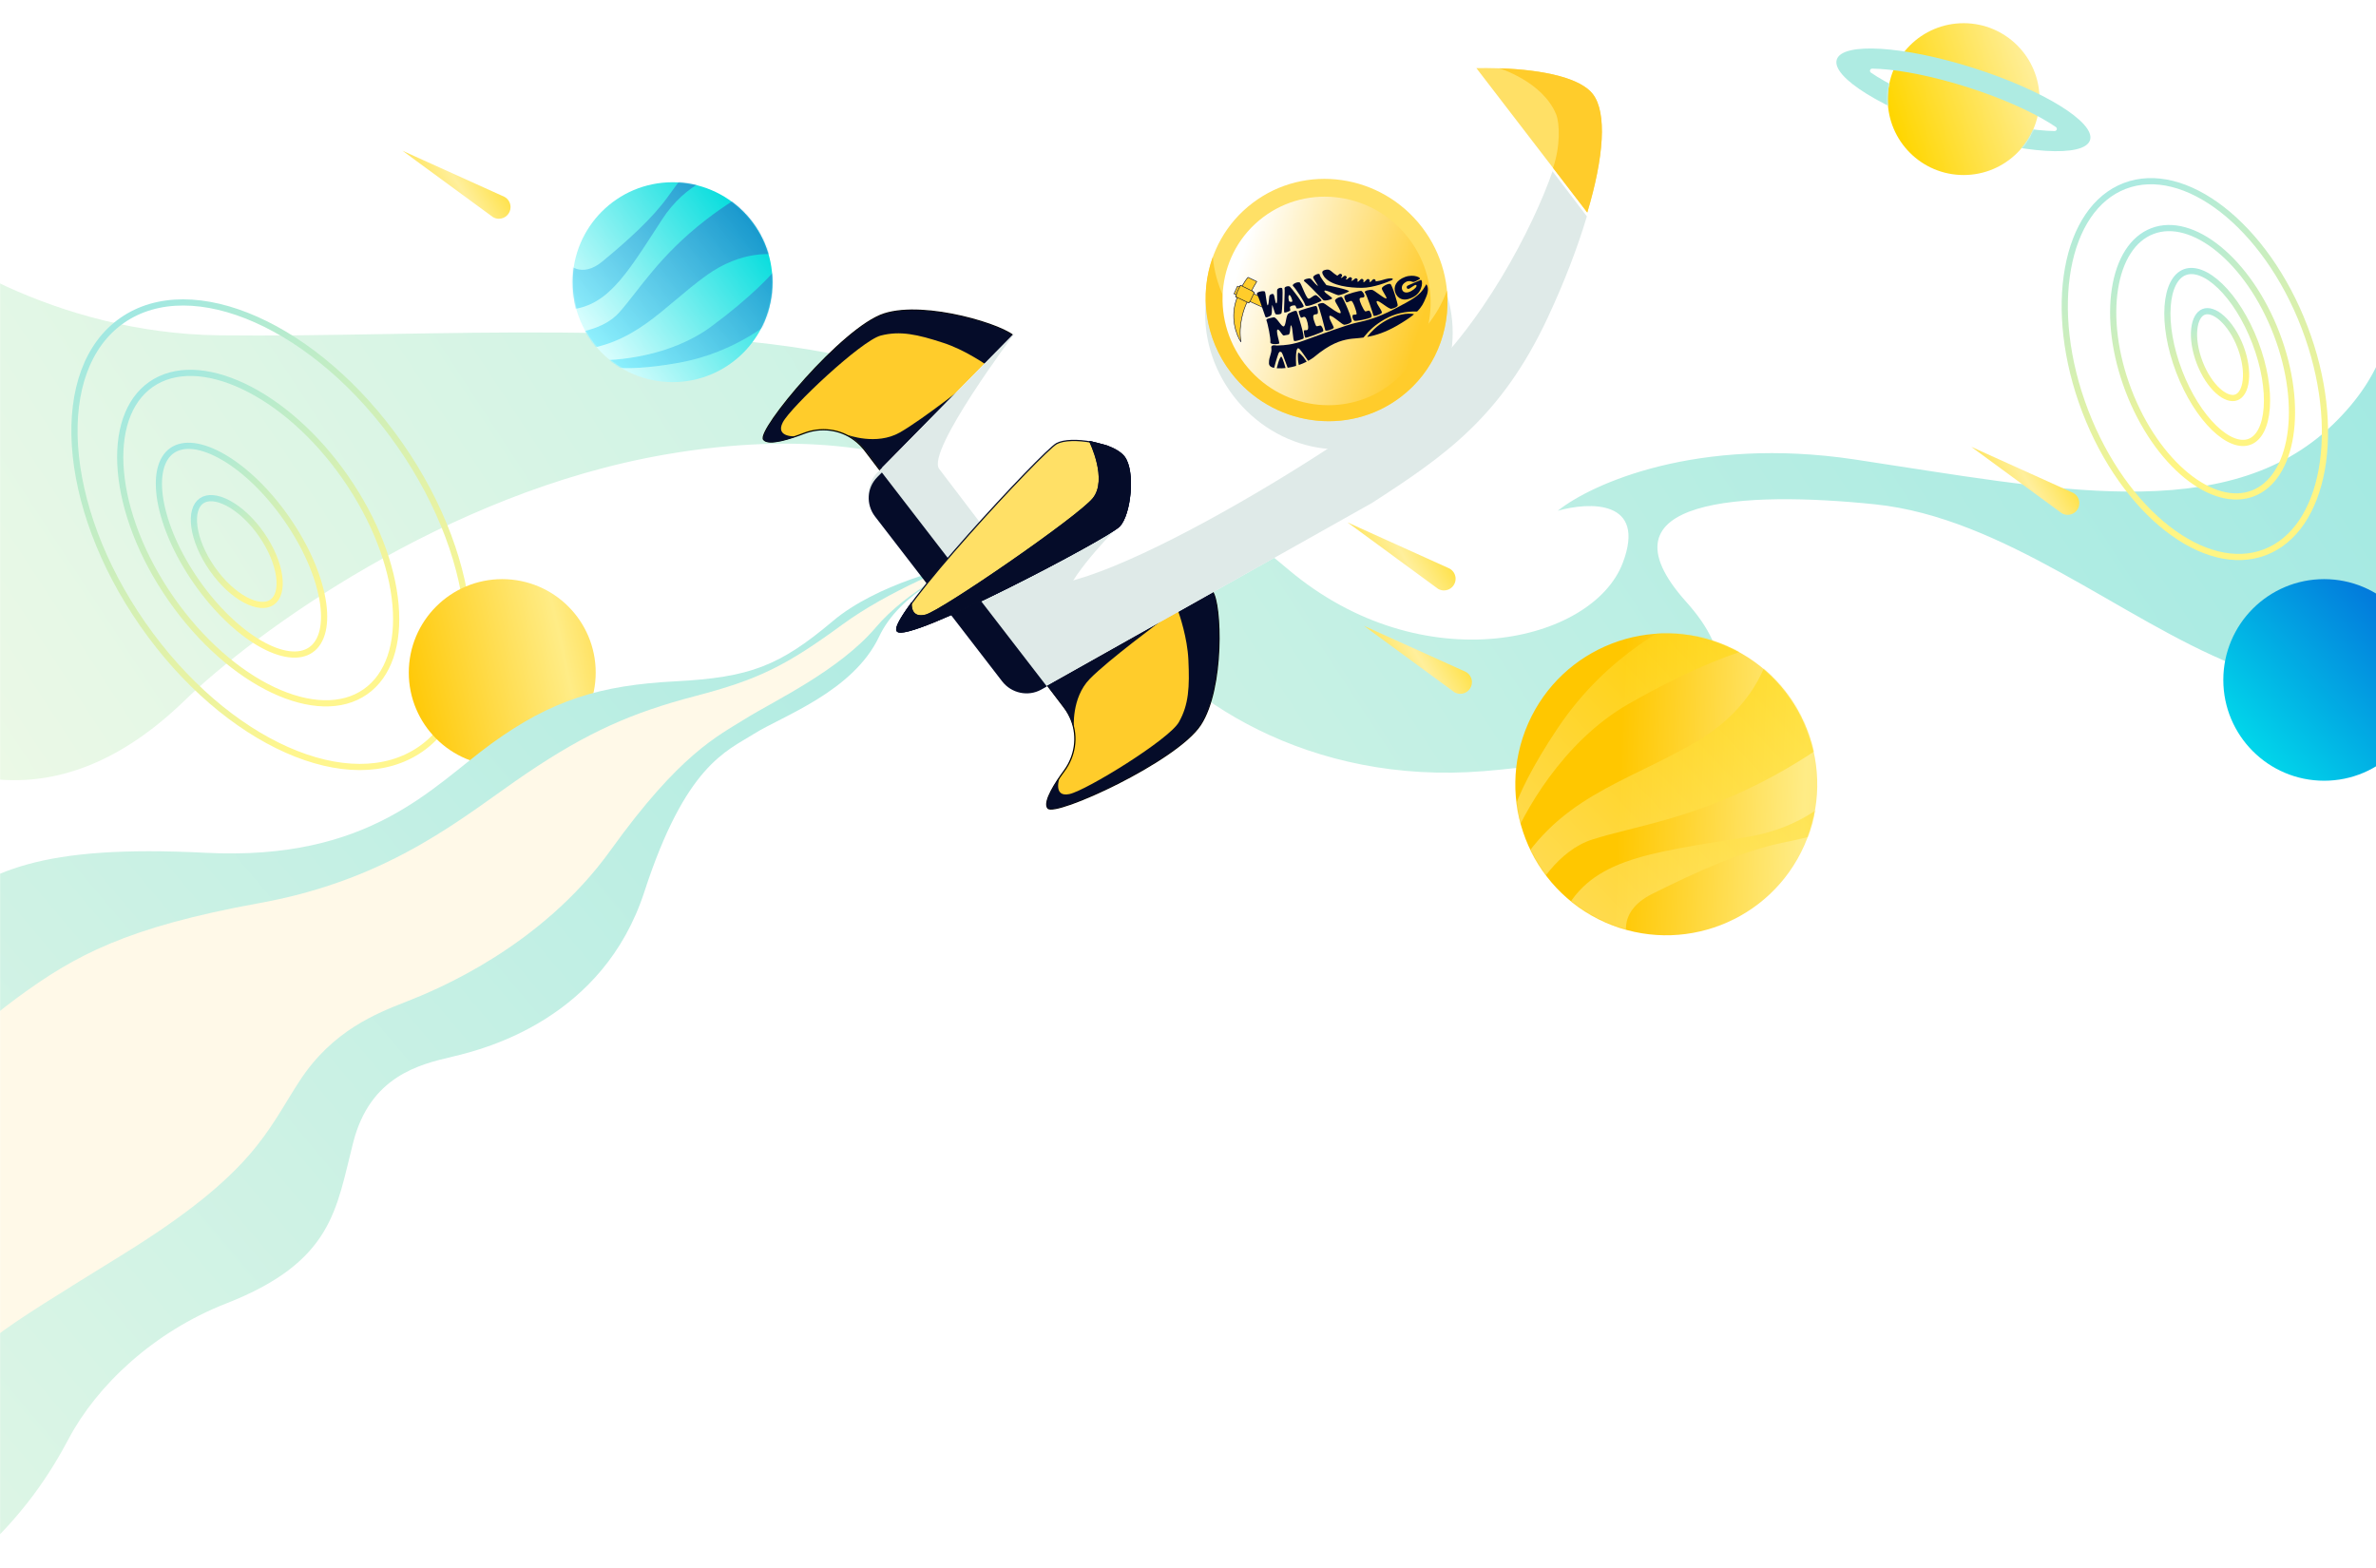 <svg width="1920" height="1267" viewBox="0 0 1920 1267" fill="none" xmlns="http://www.w3.org/2000/svg">
<mask id="mask0_1_2577" style="mask-type:alpha" maskUnits="userSpaceOnUse" x="0" y="0" width="1929" height="1267">
<rect width="1929" height="1267" fill="url(#paint0_radial_1_2577)"/>
</mask>
<g mask="url(#mask0_1_2577)">
<path d="M177.638 271.003C44.151 269.394 -58.236 201.8 -92.744 168.204C-127.854 161.248 -199.278 147.36 -204.092 147.458C-210.108 147.581 -228.585 422.132 -232.703 431.017C-235.997 438.124 -56.516 765.822 149.262 566.065C204.351 512.589 359.256 397.953 538.174 367.224C761.82 328.813 860.976 426.305 906.248 495.787C951.52 565.268 1058.71 634.84 1199.49 623.168C1340.27 611.495 1438.33 570.907 1362.66 486.475C1286.99 402.043 1410.7 396.811 1514.97 407.547C1619.23 418.283 1713.77 500.298 1804.81 537.028C1877.64 566.412 2001.57 557.611 2054.43 549.537L2114.2 233.525C2114.34 170.113 2093.26 58.616 2007.83 119.933C1901.05 196.578 1971.13 260.138 1885.12 343.13C1799.1 426.121 1657.46 395.163 1498.75 371.321C1371.79 352.249 1285.9 391.009 1258.83 412.773C1284.48 405.48 1330.87 403.721 1311.28 455.029C1286.8 519.164 1149.88 551.744 1041.39 460.535C932.904 369.326 858.267 335.646 712.983 295.284C567.698 254.922 344.497 273.015 177.638 271.003Z" fill="url(#paint1_linear_1_2577)"/>
<path d="M323.326 359.703C356.827 407.784 375.295 459.431 378.173 503.983C381.055 548.59 368.321 585.624 340.042 605.327C311.764 625.031 272.612 624.15 231.765 605.996C190.967 587.865 148.913 552.652 115.412 504.571C81.911 456.49 63.444 404.843 60.565 360.291C57.683 315.684 70.418 278.65 98.696 258.947C126.974 239.243 166.126 240.124 206.974 258.278C247.771 276.409 289.825 311.622 323.326 359.703Z" stroke="url(#paint2_linear_1_2577)" stroke-width="5"/>
<path d="M279.06 385.808C303.154 420.387 316.848 457.2 319.612 488.682C322.382 520.242 314.162 545.892 295.199 559.105C276.236 572.318 249.327 571.145 220.68 557.614C192.104 544.118 162.313 518.52 138.219 483.941C114.126 449.362 100.431 412.549 97.668 381.067C94.897 349.507 103.117 323.857 122.08 310.644C141.043 297.431 167.952 298.605 196.6 312.135C225.176 325.631 254.966 351.229 279.06 385.808Z" stroke="url(#paint3_linear_1_2577)" stroke-width="5"/>
<path d="M231.64 419.226C247.368 441.797 257.263 465.11 260.626 484.477C264.027 504.065 260.634 518.64 251.264 525.169C241.893 531.698 227.045 529.833 209.848 519.858C192.844 509.995 174.402 492.638 158.675 470.066C142.947 447.494 133.053 424.181 129.689 404.814C126.288 385.226 129.681 370.651 139.051 364.122C148.422 357.593 163.27 359.458 180.467 369.434C197.471 379.297 215.913 396.654 231.64 419.226Z" stroke="url(#paint4_linear_1_2577)" stroke-width="5"/>
<path d="M211.245 431.872C219.341 443.492 224.191 455.589 225.576 465.672C226.982 475.906 224.764 483.287 219.874 486.694C214.984 490.101 207.293 489.625 198.179 484.761C189.199 479.97 179.531 471.23 171.435 459.61C163.339 447.99 158.489 435.894 157.104 425.81C155.698 415.576 157.916 408.196 162.806 404.789C167.696 401.381 175.387 401.858 184.501 406.721C193.48 411.513 203.149 420.252 211.245 431.872Z" stroke="url(#paint5_linear_1_2577)" stroke-width="5"/>
<circle cx="405.857" cy="543.549" r="75.516" fill="url(#paint6_linear_1_2577)"/>
<circle cx="1878.08" cy="549.493" r="81.46" fill="url(#paint7_linear_1_2577)"/>
<path d="M403.14 176.792C408.344 176.792 412.562 172.574 412.562 167.37C412.562 163.754 410.526 160.614 407.537 159.034L325.25 121.829L398.429 175.532C399.815 176.333 401.424 176.792 403.14 176.792Z" fill="url(#paint8_linear_1_2577)"/>
<path d="M1670.86 416.08C1676.06 416.08 1680.28 411.861 1680.28 406.658C1680.28 403.042 1678.24 399.902 1675.25 398.322L1592.97 361.117L1666.15 414.819C1667.53 415.621 1669.14 416.08 1670.86 416.08Z" fill="url(#paint9_linear_1_2577)"/>
<circle cx="543.48" cy="228.052" r="80.767" fill="url(#paint10_linear_1_2577)"/>
<mask id="mask1_1_2577" style="mask-type:alpha" maskUnits="userSpaceOnUse" x="462" y="147" width="163" height="162">
<circle cx="543.48" cy="228.052" r="80.767" fill="#D9D9D9" fill-opacity="0.5"/>
</mask>
<g mask="url(#mask1_1_2577)">
<path d="M454.395 207.613C458.232 214.625 470.112 225.156 486.94 211.185C507.975 193.722 527.423 176.259 540.123 158.399C550.284 144.111 555.999 137.629 557.587 136.173L598.131 137.745C602.311 137.491 605.941 137.692 608.785 138.158L598.131 137.745C580.92 138.791 554.379 147.561 534.964 177.45C504.8 223.886 489.719 250.477 454.395 250.477C426.137 250.477 442.621 221.901 454.395 207.613Z" fill="url(#paint11_linear_1_2577)"/>
<path d="M500.434 252.462C487.734 266.75 464.45 269.793 454.395 269.528C440.372 275.349 422.406 286.277 462.73 283.419C513.135 279.847 534.964 248.493 570.684 222.695C599.259 202.057 625.719 204.041 635.377 207.613L629.82 144.905C622.808 145.963 601.165 153.954 570.684 177.45C532.582 206.82 516.31 234.602 500.434 252.462Z" fill="url(#paint12_linear_1_2577)"/>
<path d="M574.653 263.972C541.949 288.102 497.788 292.018 479.796 290.96H477.812C480.855 295.326 499.085 301.914 547.664 293.341C596.243 284.769 625.19 257.886 635.377 250.477L629.82 213.964C625.057 220.578 607.356 239.841 574.653 263.972Z" fill="url(#paint13_linear_1_2577)"/>
</g>
<path d="M1685 332.193C1700.75 373.359 1725.07 406.652 1751.52 427.24C1778.02 447.861 1806.27 455.486 1830.26 446.31C1854.24 437.134 1870.19 412.597 1876.16 379.556C1882.11 346.568 1877.99 305.548 1862.24 264.382C1846.49 223.216 1822.18 189.923 1795.73 169.335C1769.23 148.714 1740.98 141.089 1716.99 150.265C1693.01 159.441 1677.06 183.978 1671.09 217.019C1665.14 250.006 1669.25 291.026 1685 332.193Z" stroke="url(#paint14_linear_1_2577)" stroke-width="5"/>
<path d="M1720.02 315.656C1731.34 345.243 1748.43 369.28 1766.79 384.259C1785.21 399.289 1804.45 404.887 1820.43 398.775C1836.41 392.662 1847 375.652 1850.68 352.165C1854.35 328.757 1851.03 299.451 1839.71 269.863C1828.39 240.276 1811.3 216.24 1792.94 201.26C1774.52 186.23 1755.29 180.633 1739.31 186.745C1723.33 192.857 1712.74 209.868 1709.06 233.354C1705.39 256.762 1708.7 286.069 1720.02 315.656Z" stroke="url(#paint15_linear_1_2577)" stroke-width="5"/>
<path d="M1760.95 300.249C1768.33 319.551 1778.63 335.513 1789.2 345.739C1799.93 356.12 1810.2 359.947 1817.89 357.008C1825.57 354.068 1830.66 344.363 1831.73 329.469C1832.77 314.799 1829.79 296.039 1822.4 276.737C1815.02 257.435 1804.72 241.473 1794.15 231.248C1783.41 220.866 1773.14 217.039 1765.46 219.979C1757.78 222.919 1752.68 232.624 1751.62 247.517C1750.57 262.188 1753.56 280.947 1760.95 300.249Z" stroke="url(#paint16_linear_1_2577)" stroke-width="5"/>
<path d="M1777.47 292.891C1781.26 302.79 1786.69 310.849 1792.31 315.907C1798.03 321.066 1803.33 322.619 1807.2 321.14C1811.06 319.66 1813.97 314.969 1814.79 307.305C1815.59 299.793 1814.26 290.162 1810.48 280.263C1806.69 270.365 1801.25 262.305 1795.64 257.248C1789.91 252.089 1784.62 250.536 1780.75 252.015C1776.88 253.494 1773.98 258.186 1773.16 265.849C1772.35 273.362 1773.68 282.993 1777.47 292.891Z" stroke="url(#paint17_linear_1_2577)" stroke-width="5"/>
<path d="M1180.03 560.718C1185.23 560.718 1189.45 556.499 1189.45 551.295C1189.45 547.68 1187.42 544.54 1184.43 542.96L1102.14 505.755L1175.32 559.457C1176.71 560.259 1178.31 560.718 1180.03 560.718Z" fill="url(#paint18_linear_1_2577)"/>
<path d="M1166.82 477.175C1172.03 477.175 1176.25 472.956 1176.25 467.752C1176.25 464.137 1174.21 460.997 1171.22 459.417L1088.93 422.212L1162.11 475.914C1163.5 476.716 1165.11 477.175 1166.82 477.175Z" fill="url(#paint19_linear_1_2577)"/>
<circle cx="1378.75" cy="598.911" r="52.322" fill="url(#paint20_linear_1_2577)"/>
<circle cx="1586.77" cy="80.093" r="61.356" fill="url(#paint21_linear_1_2577)"/>
<mask id="mask2_1_2577" style="mask-type:alpha" maskUnits="userSpaceOnUse" x="1465" y="-1" width="268" height="158">
<path d="M1624.56 91.471C1596.12 80.094 1590.43 75.624 1572.55 70.748C1545.33 70.748 1546.95 66.278 1528.45 60.996C1526.48 67.007 1525.42 73.426 1525.42 80.094C1525.42 88.6 1527.15 96.703 1530.28 104.068L1506.73 119.508L1465.69 73.593L1473.41 12.642L1514.45 -0.36H1584.74L1687.14 24.832L1732.65 92.284L1685.51 156.891L1620.5 131.358C1631.73 123.954 1640.39 112.957 1644.83 100.004C1646.97 93.761 1629.03 97.973 1624.56 91.471Z" fill="white"/>
</mask>
<g mask="url(#mask2_1_2577)">
<path fill-rule="evenodd" clip-rule="evenodd" d="M1676.54 104.035C1676.5 104.018 1676.57 104.051 1676.54 104.035V104.035ZM1660.22 105.909C1662.08 105.937 1662.8 103.686 1661.26 102.633C1659.71 101.573 1658.02 100.47 1656.18 99.328C1640.57 89.669 1617.21 79.15 1589.84 70.445C1562.48 61.74 1537.33 56.828 1519.02 55.698C1516.85 55.564 1514.83 55.486 1512.96 55.458C1511.09 55.43 1510.38 57.681 1511.92 58.734C1513.46 59.794 1515.15 60.897 1517 62.039C1532.6 71.698 1555.96 82.216 1583.33 90.922C1610.7 99.627 1635.84 104.538 1654.16 105.669C1656.32 105.803 1658.34 105.88 1660.22 105.909ZM1499.68 47.774C1499.64 47.767 1499.72 47.782 1499.68 47.774V47.774ZM1496.64 57.332C1496.6 57.316 1496.67 57.349 1496.64 57.332V57.332ZM1673.5 113.592C1673.46 113.585 1673.54 113.6 1673.5 113.592V113.592ZM1578.4 106.41C1634.92 124.388 1684.39 127.442 1688.91 113.234C1693.43 99.025 1651.28 72.933 1594.77 54.956C1538.26 36.979 1488.78 33.924 1484.26 48.133C1479.74 62.342 1521.89 88.433 1578.4 106.41Z" fill="#AEEBE2"/>
</g>
<path d="M1075.18 248.069C1080.39 248.069 1084.6 243.851 1084.6 238.647C1084.6 235.031 1082.57 231.891 1079.58 230.312L997.293 193.106L1070.47 246.809C1071.86 247.61 1073.47 248.069 1075.18 248.069Z" fill="url(#paint22_linear_1_2577)"/>
<circle cx="121.944" cy="121.944" r="121.944" transform="matrix(0.404 -0.915 -0.915 -0.404 1408.81 794.708)" fill="url(#paint23_linear_1_2577)"/>
<mask id="mask3_1_2577" style="mask-type:alpha" maskUnits="userSpaceOnUse" x="1224" y="511" width="245" height="245">
<circle cx="121.944" cy="121.944" r="121.944" transform="matrix(0.404 -0.915 -0.915 -0.404 1408.81 794.708)" fill="#D9D9D9" fill-opacity="0.5"/>
</mask>
<g mask="url(#mask3_1_2577)">
<path d="M1320.4 769.451C1313.05 759.878 1305.75 737.05 1335.3 722.319C1372.24 703.905 1408.22 687.684 1440.63 681.026C1466.56 675.699 1479 671.755 1481.97 670.449L1504.51 613.485C1507.41 607.866 1509.35 602.728 1510.44 598.516L1504.51 613.485C1492.58 636.623 1464.29 667.939 1411.17 676.542C1328.64 689.907 1282.72 694.534 1261.19 743.327C1243.97 782.362 1293.49 777.008 1320.4 769.451Z" fill="url(#paint24_linear_1_2577)"/>
<path d="M1286.51 678.522C1259.03 687.358 1240.64 717.667 1234.87 731.717C1218.29 747.54 1192.24 765.697 1220.76 711.738C1256.42 644.288 1313.03 633.244 1370.44 599.625C1416.36 572.731 1429.75 534.972 1430.7 519.454L1513.94 565.348C1508.2 574.388 1483.97 599.416 1432.94 627.201C1369.15 661.933 1320.85 667.478 1286.51 678.522Z" fill="url(#paint25_linear_1_2577)"/>
<path d="M1315.84 568.986C1262.58 599.455 1230.25 658.069 1220.75 683.568L1219.54 686.309C1215.36 679.445 1217.37 650.247 1258.82 588.367C1300.27 526.487 1355.05 502.886 1371.49 493.33L1418.54 523.259C1406.5 525.806 1369.11 538.518 1315.84 568.986Z" fill="url(#paint26_linear_1_2577)"/>
</g>
<g filter="url(#filter0_d_1_2577)">
<path d="M-270.451 812.21C-415.573 793.067 -471.554 835.218 -517.16 888.272C-374.318 1060.62 -269.466 1374.9 -211.879 1356.46C-33.681 1299.37 26.843 1211.87 55.415 1157.9C78.326 1114.62 124.147 1071.35 182.71 1048.44C269.247 1014.58 271.568 972.2 285.437 918.183C299.188 864.63 338.932 855.251 365.579 848.962L366.269 848.799C392.915 842.507 487.409 817.968 520.681 715.749C553.954 613.531 586.716 602.234 609.406 587.974C632.097 573.713 689.431 553.943 710.466 509.362C727.293 473.697 772.784 453.549 793.426 447.933C767.748 452.067 707.743 467.631 673.141 496.811C629.889 533.285 606.009 542.485 545.552 545.634C485.094 548.783 445.719 560.752 397.431 595.745C349.144 630.738 299.497 690.977 166.132 684.191C32.767 677.405 -10.4 698.726 -53.652 735.2C-96.904 771.675 -125.328 831.353 -270.451 812.21Z" fill="url(#paint27_linear_1_2577)"/>
</g>
<path d="M-186.13 900.054C-300.388 913.082 -358.421 953.087 -410.971 998.893C-341.761 1094.47 -415.908 1351.62 -144.173 1244.91C-74.811 1217.67 -72.43 1175.4 -48.333 1132.01C-24.236 1088.62 -6.095 1079.12 99.948 1013.38C205.991 947.64 215.682 913.882 242.337 873.202C268.764 832.87 304.175 818.977 327.918 809.662L328.532 809.421C352.274 800.103 437.098 765.49 493.332 687.223C549.566 608.955 579.762 594.985 602.488 580.765C625.214 566.544 678.056 542.096 707.96 506.768C731.884 478.505 775.068 455.956 793.669 448.214C771.333 455.831 717.474 477.798 680.723 504.732C634.785 538.4 612.504 549.265 561.77 562.547C511.036 575.83 475.199 591.484 425.526 625.027C375.854 658.57 317.947 710.189 209.901 729.793C101.855 749.396 60.257 772.348 14.318 806.016C-31.62 839.684 -71.871 887.026 -186.13 900.054Z" fill="url(#paint28_linear_1_2577)"/>
<g filter="url(#filter1_d_1_2577)">
<path d="M820.586 267.928C813.311 258.306 748.125 237.923 714.539 248.68C680.963 259.428 611.55 342.946 617.052 350.178C621.01 355.379 639.497 349.16 649.582 345.259C663.081 340.032 678.571 341.682 690.338 350.487C693.573 352.902 696.502 355.803 699.02 359.112L712.881 377.331L820.576 267.935L820.586 267.928Z" fill="#FFCC2B"/>
<path d="M820.586 267.928C813.311 258.306 748.125 237.923 714.539 248.68C680.963 259.428 611.55 342.946 617.052 350.178C621.01 355.379 639.497 349.16 649.582 345.259C663.081 340.032 678.571 341.682 690.338 350.487C693.573 352.902 696.502 355.803 699.02 359.112L712.881 377.331L820.576 267.935L820.586 267.928Z" stroke="black"/>
<path d="M798.286 290.733C795.021 288.478 779.214 277.622 762.386 272.112C741.334 265.207 727.419 262.175 711.78 266.172C696.141 270.17 638.968 323.899 632.531 336.387C626.104 348.867 643.527 347.662 643.527 347.662L643.478 347.699C641.928 348.226 640.334 348.756 638.708 349.263C638.324 349.384 637.94 349.505 637.538 349.624C637.355 349.686 637.164 349.738 637 349.785C636.508 349.926 636.017 350.067 635.517 350.198C635.444 350.223 635.344 350.253 635.27 350.277C634.678 350.448 634.098 350.594 633.5 350.738C632.83 350.906 632.168 351.067 631.507 351.227C631.074 351.324 630.633 351.41 630.209 351.499C629.93 351.556 629.65 351.613 629.381 351.662C628.797 351.764 628.231 351.868 627.667 351.954C626.755 352.087 625.86 352.223 624.993 352.275C623.699 352.371 622.504 352.375 621.453 352.285C620.62 352.201 619.866 352.056 619.21 351.821C619.032 351.768 618.866 351.692 618.7 351.615C618.418 351.486 618.145 351.349 617.896 351.163C617.805 351.123 617.717 351.049 617.655 350.987L617.647 350.977C617.526 350.897 617.433 350.796 617.34 350.694C617.248 350.592 617.148 350.481 617.065 350.372C611.561 343.13 680.986 259.505 714.568 248.742C748.16 237.972 813.357 258.381 820.623 268.023L798.284 290.75L798.286 290.733Z" fill="#050C29"/>
<path d="M712.86 376.902L698.994 358.647C696.468 355.322 693.537 352.433 690.31 350.005C688.495 348.647 686.59 347.453 684.611 346.425C685.198 346.571 708.13 355.185 726.927 344.623C745.725 334.062 787.659 300.776 787.659 300.776L712.86 376.902Z" fill="#050C29"/>
<path d="M979.681 473.05C987.014 482.628 989.378 551.03 970.144 580.649C950.919 610.26 852.2 655.26 846.698 648.028C842.741 642.827 853.615 626.602 860.037 617.886C868.637 606.22 871.148 590.81 865.789 577.107C864.321 573.341 862.313 569.752 859.788 566.433L845.927 548.215L979.671 473.058L979.681 473.05Z" fill="#FFCC2B"/>
<path d="M979.681 473.05C987.014 482.628 989.378 551.03 970.144 580.649C950.919 610.26 852.2 655.26 846.698 648.028C842.741 642.827 853.615 626.602 860.037 617.886C868.637 606.22 871.148 590.81 865.789 577.107C864.321 573.341 862.313 569.752 859.788 566.433L845.927 548.215L979.671 473.058L979.681 473.05Z" stroke="black"/>
<path d="M845.976 548.669L859.842 566.924C862.368 570.249 864.367 573.852 865.845 577.619C866.669 579.735 867.312 581.896 867.776 584.084C867.791 583.476 865.585 558.994 880.703 543.589C895.82 528.183 938.886 496.387 938.886 496.387L845.976 548.669Z" fill="#050C29"/>
<path d="M951.907 488.41C953.211 492.166 959.462 510.334 960.305 528.076C961.371 550.275 960.603 564.543 952.624 578.619C944.645 592.695 877.882 633.806 864.178 636.732C850.484 639.649 856.252 623.108 856.252 623.108L856.203 623.146C855.286 624.506 854.355 625.908 853.438 627.348C853.22 627.688 853.001 628.027 852.781 628.384C852.673 628.545 852.573 628.716 852.484 628.862C852.218 629.301 851.953 629.74 851.695 630.188C851.652 630.253 851.596 630.342 851.553 630.406C851.233 630.934 850.939 631.457 850.643 631.997C850.304 632.602 849.974 633.199 849.645 633.796C849.437 634.19 849.238 634.594 849.04 634.981C848.911 635.236 848.783 635.491 848.664 635.739C848.412 636.277 848.163 636.797 847.93 637.32C847.561 638.168 847.193 638.998 846.914 639.823C846.48 641.05 846.16 642.205 845.968 643.246C845.829 644.074 845.768 644.843 845.821 645.539C845.824 645.725 845.854 645.906 845.884 646.087C845.934 646.394 845.993 646.695 846.106 646.985C846.12 647.084 846.168 647.188 846.211 647.265L846.219 647.275C846.263 647.414 846.336 647.53 846.409 647.647C846.482 647.763 846.563 647.89 846.646 647.999C852.149 655.24 950.885 610.182 970.113 580.533C989.351 550.875 986.986 482.385 979.642 472.802L951.89 488.407L951.907 488.41Z" fill="#050C29"/>
<path d="M1250.8 251.496C1288.38 170.979 1305 96.767 1286.93 73.018C1268.87 49.269 1186 45.55 1105.67 60.732C1025.34 75.913 975.798 111.842 923.906 158.468L712.859 372.86L846.598 548.653L1108.69 401.357C1167.27 363.519 1213.22 332.013 1250.8 251.506L1250.8 251.496Z" fill="white"/>
<path d="M1282.32 169.876L1254.59 133.43C1239.08 178.079 1197.33 259.878 1141.73 308.111C1086.13 356.336 853.906 498.791 826.077 462.206L758.932 373.936C748.145 359.756 820.487 263.591 820.487 263.591L712.788 373.012L709.077 376.774C700.506 385.473 699.737 399.32 707.259 409.21L810.232 544.579C817.754 554.468 831.277 557.387 841.913 551.403L846.514 548.81L1108.61 401.511C1167.19 363.667 1213.14 332.139 1250.73 251.621C1264.13 222.893 1274.86 194.979 1282.31 169.849L1282.32 169.876Z" fill="#DFEAE8"/>
<path d="M996.71 315.002C1031.84 360.941 1094.87 371.909 1137.49 339.5C1180.11 307.09 1186.19 243.576 1151.06 197.636C1115.92 151.697 1052.89 140.729 1010.27 173.138C967.652 205.548 961.579 269.062 996.71 315.002Z" fill="#DFEAE8"/>
<path d="M904.537 419.59C904.537 419.59 866.416 457.639 861.355 476.42C856.294 495.201 802.109 445.174 802.109 445.174L904.539 419.573L904.537 419.59Z" fill="#DFEAE8"/>
<path d="M1282.66 166.748L1193.03 50.042C1238.88 49.396 1275.84 56.333 1287.2 71.123C1298.56 85.913 1296.08 121.992 1282.67 166.758L1282.66 166.748Z" fill="#FFE066"/>
<path d="M708.951 380.571C700.403 389.122 699.632 402.738 707.131 412.464L809.787 545.601C817.286 555.327 830.772 558.202 841.379 552.32L845.968 549.773L712.638 376.853L708.936 380.551L708.951 380.571Z" fill="#050C29"/>
<path d="M994.838 296.186C1027.93 339.47 1089.3 348.272 1131.93 315.848C1174.55 283.423 1182.28 222.05 1149.19 178.767C1116.11 135.483 1054.73 126.681 1012.11 159.105C969.483 191.53 961.751 252.903 994.838 296.186Z" fill="#FFE066"/>
<path d="M1080.33 317.394C1123.7 313.501 1155.13 274.613 1150.54 230.537C1145.95 186.46 1107.07 153.886 1063.7 157.779C1020.33 161.673 988.896 200.561 993.489 244.637C998.081 288.713 1036.96 321.288 1080.33 317.394Z" fill="#FFCC2B"/>
<path d="M1131.86 315.836C1089.23 348.265 1027.87 339.463 994.775 296.174C973.485 268.323 969.093 232.992 980.024 202.693C984.249 247.42 1018.85 285.338 1065.09 291.97C1111.34 298.603 1154.08 271.761 1169.22 229.828C1172.27 262.133 1159.29 294.972 1131.86 315.836Z" fill="#FFCC2B"/>
<path d="M1015.75 280.274C1039.87 311.832 1084.62 318.25 1115.7 294.61C1146.78 270.969 1152.41 226.221 1128.29 194.664C1104.17 163.106 1059.42 156.688 1028.34 180.328C997.263 203.969 991.626 248.716 1015.75 280.274Z" fill="#FFE066"/>
<path d="M1123.55 305.66C1160.22 277.764 1166.87 224.951 1138.39 187.7C1109.91 150.449 1057.1 142.865 1020.43 170.761C983.76 198.657 977.116 251.469 1005.59 288.721C1034.07 325.972 1086.88 333.556 1123.55 305.66Z" fill="url(#paint29_linear_1_2577)"/>
<path d="M1287.21 71.071C1277.43 58.331 1248.62 51.415 1211.49 50.159C1211.49 50.159 1246.56 60.858 1257.45 87.323C1260.48 94.673 1260.93 113.697 1254.97 130.687L1282.64 166.73C1296.05 121.96 1298.79 86.179 1287.19 71.068L1287.21 71.071Z" fill="#FFCC2B"/>
<path d="M904.561 420.205C913.452 410.836 917.154 375.984 908.416 364.477C899.677 352.97 865.239 347.327 853.88 353.467C842.531 359.599 717.193 494.606 725.026 504.921C732.86 515.237 895.66 429.581 904.561 420.205Z" fill="#FFE066"/>
<path d="M904.561 420.205C913.452 410.836 917.154 375.984 908.416 364.477C899.677 352.97 865.239 347.327 853.88 353.467C842.531 359.599 717.193 494.606 725.026 504.921C732.86 515.237 895.66 429.581 904.561 420.205Z" stroke="#050C29"/>
<path d="M725.026 504.866C723.314 502.609 727.907 494.465 736.264 483.042C736.267 483.068 736.266 483.129 736.265 483.221C736.248 484.778 736.138 495.156 748.049 492.198C760.667 489.065 870.721 413.364 883.355 398.018C895.988 382.672 880.742 351.877 880.742 351.877C880.748 351.873 880.753 351.875 880.76 351.877C880.765 351.879 880.77 351.881 880.777 351.882L894.587 355.507C900.672 357.776 905.747 360.74 908.416 364.259C917.163 375.792 913.48 410.675 904.57 420.053C895.675 429.452 732.851 515.203 725.016 504.873L725.026 504.866Z" fill="#FFCC2B"/>
<path d="M725.026 504.866C723.314 502.609 727.907 494.465 736.264 483.042C736.267 483.068 736.266 483.129 736.265 483.221C736.248 484.778 736.138 495.156 748.049 492.198C760.667 489.065 870.721 413.364 883.355 398.018C895.988 382.672 880.742 351.877 880.742 351.877C880.748 351.873 880.753 351.875 880.76 351.877C880.765 351.879 880.77 351.881 880.777 351.882L894.587 355.507C900.672 357.776 905.747 360.74 908.416 364.259C917.163 375.792 913.48 410.675 904.57 420.053C895.675 429.452 732.851 515.203 725.016 504.873L725.026 504.866Z" stroke="#050C29"/>
<path d="M725.026 504.866C723.314 502.609 727.907 494.465 736.264 483.042C736.267 483.068 736.266 483.129 736.265 483.221C736.248 484.778 736.138 495.156 748.049 492.198C760.667 489.065 870.721 413.364 883.355 398.018C895.988 382.672 880.742 351.877 880.742 351.877C880.748 351.873 880.753 351.875 880.76 351.877C880.765 351.879 880.77 351.881 880.777 351.882L894.587 355.507C900.672 357.776 905.747 360.74 908.416 364.259C917.163 375.792 913.48 410.675 904.57 420.053C895.675 429.452 732.851 515.203 725.016 504.873L725.026 504.866Z" fill="#050C29"/>
<path d="M725.026 504.866C723.314 502.609 727.907 494.465 736.264 483.042C736.267 483.068 736.266 483.129 736.265 483.221C736.248 484.778 736.138 495.156 748.049 492.198C760.667 489.065 870.721 413.364 883.355 398.018C895.988 382.672 880.742 351.877 880.742 351.877C880.748 351.873 880.753 351.875 880.76 351.877C880.765 351.879 880.77 351.881 880.777 351.882L894.587 355.507C900.672 357.776 905.747 360.74 908.416 364.259C917.163 375.792 913.48 410.675 904.57 420.053C895.675 429.452 732.851 515.203 725.016 504.873L725.026 504.866Z" stroke="#050C29"/>
<path fill-rule="evenodd" clip-rule="evenodd" d="M1070.11 218.729C1067.77 215.213 1067.63 213.515 1072.13 212.89C1073.97 212.635 1075.04 213.538 1076.65 214.901C1077.66 215.754 1078.89 216.787 1080.65 217.829L1082.26 216.543C1082.86 216.067 1083.73 216.178 1084.22 216.791C1084.7 217.405 1084.6 218.288 1084.01 218.765L1083.41 219.239C1083.67 219.35 1083.93 219.461 1084.2 219.57L1086 218.132C1086.6 217.656 1087.48 217.767 1087.96 218.38C1088.44 218.994 1088.35 219.877 1087.75 220.354L1087.36 220.664C1087.65 220.749 1087.95 220.833 1088.25 220.916L1090.28 219.305C1090.88 218.829 1091.75 218.94 1092.23 219.553C1092.72 220.167 1092.62 221.05 1092.02 221.527L1091.78 221.724C1092.11 221.789 1092.44 221.851 1092.77 221.909C1092.79 221.893 1092.81 221.877 1092.83 221.862L1094.89 220.222C1095.48 219.745 1096.36 219.856 1096.84 220.47C1097.32 221.083 1097.23 221.967 1096.63 222.443L1096.6 222.47C1096.96 222.512 1097.32 222.55 1097.68 222.586L1099.5 220.778C1100.05 220.24 1100.93 220.257 1101.47 220.817C1102.01 221.376 1102.01 222.267 1101.47 222.805L1101.43 222.846C1101.79 222.861 1102.15 222.872 1102.5 222.881L1104.46 220.902C1105 220.359 1105.88 220.368 1106.43 220.923C1106.95 221.457 1106.98 222.304 1106.5 222.851C1106.85 222.837 1107.2 222.821 1107.54 222.802L1109.28 221C1109.82 220.449 1110.7 220.447 1111.25 220.995C1111.64 221.383 1111.77 221.942 1111.62 222.431C1114.06 222.118 1115.79 221.716 1116.6 221.452C1124.74 218.792 1127.23 220.219 1124.4 221.551C1121.57 222.884 1109.79 227.641 1100.33 227.618C1090.87 227.595 1076.05 226.183 1070.11 218.729Z" fill="#000930"/>
<path d="M999.781 235.349C993.488 251.327 999.189 265.988 1002.83 271.321C1000.47 257.766 1005.17 244.198 1007.81 239.108L1009.22 239.528L1009.93 238.608L1022.98 244.554L1021.67 236.482L1012.9 232.244L1013.29 231.207C1013.04 231.048 1012.32 230.589 1011.51 230.027C1011.91 228.649 1014.4 224.468 1015.6 222.549C1014.78 222.115 1012.2 220.826 1008.5 219.137C1006.79 220.974 1004.48 224.835 1003.54 226.535L1002.48 225.654L1001.78 226.952L1000.02 226.238L997.194 232.471L999.268 233.301L998.501 234.709C998.788 234.861 999.446 235.202 999.781 235.349Z" fill="#FFCC2B"/>
<path fill-rule="evenodd" clip-rule="evenodd" d="M1008.32 218.993C1008.38 218.928 1008.48 218.909 1008.56 218.946C1012.27 220.636 1014.85 221.928 1015.68 222.364C1015.73 222.392 1015.77 222.441 1015.79 222.499C1015.8 222.557 1015.79 222.618 1015.76 222.668C1015.16 223.626 1014.24 225.148 1013.42 226.602C1013.01 227.33 1012.62 228.038 1012.32 228.65C1012.05 229.179 1011.85 229.626 1011.74 229.947C1012.49 230.465 1013.14 230.882 1013.38 231.03C1013.47 231.085 1013.51 231.194 1013.47 231.29L1013.15 232.142L1021.74 236.294C1021.8 236.325 1021.85 236.385 1021.86 236.455L1023.17 244.528C1023.18 244.605 1023.15 244.682 1023.09 244.729C1023.03 244.776 1022.95 244.784 1022.87 244.752L1009.97 238.875L1009.37 239.664C1009.32 239.733 1009.23 239.762 1009.15 239.737L1007.9 239.366C1005.26 244.545 1000.7 257.933 1003.02 271.294C1003.03 271.392 1002.98 271.489 1002.89 271.525C1002.8 271.561 1002.69 271.528 1002.63 271.445C998.981 266.089 993.284 251.448 999.49 235.461C999.13 235.29 998.625 235.028 998.385 234.901C998.334 234.874 998.296 234.827 998.279 234.772C998.262 234.717 998.268 234.657 998.295 234.607L998.946 233.412L997.099 232.673C997.044 232.651 997.001 232.607 996.978 232.553C996.956 232.498 996.957 232.437 996.981 232.384L999.803 226.15C999.849 226.048 999.967 226.002 1000.07 226.044L1001.66 226.688L1002.28 225.554C1002.31 225.498 1002.36 225.46 1002.42 225.448C1002.48 225.437 1002.55 225.454 1002.59 225.495L1003.46 226.213C1004.47 224.418 1006.67 220.775 1008.32 218.993ZM1008.53 219.398C1006.86 221.255 1004.63 224.977 1003.71 226.645C1003.68 226.7 1003.62 226.738 1003.56 226.749C1003.5 226.76 1003.44 226.743 1003.39 226.702L1002.53 225.986L1001.95 227.06C1001.9 227.154 1001.78 227.193 1001.68 227.153L1000.11 226.514L997.46 232.361L999.323 233.107C999.38 233.13 999.425 233.176 999.446 233.234C999.467 233.292 999.463 233.356 999.434 233.41L998.771 234.626C999.096 234.796 999.577 235.041 999.842 235.158C999.949 235.204 1000 235.327 999.958 235.434C994.003 250.555 998.847 264.489 1002.44 270.367C1000.46 257.086 1005.01 244.001 1007.6 239.01C1007.65 238.922 1007.75 238.879 1007.85 238.908L1009.12 239.287L1009.74 238.48C1009.8 238.403 1009.9 238.377 1009.99 238.418L1022.69 244.202L1021.46 236.628L1012.79 232.439C1012.69 232.39 1012.64 232.272 1012.68 232.168L1013.01 231.297C1012.68 231.086 1012.06 230.683 1011.37 230.206C1011.29 230.153 1011.26 230.056 1011.28 229.967C1011.39 229.603 1011.63 229.068 1011.94 228.452C1012.25 227.832 1012.64 227.117 1013.05 226.387C1013.82 225.022 1014.68 223.598 1015.28 222.633C1014.3 222.127 1011.89 220.932 1008.53 219.398Z" fill="#000930"/>
<path d="M998.419 234.77L1007.79 239.195L1009.21 239.677L1010.15 238.472L1012.92 232.772L1013.32 231.273L1011.45 229.993L1002.33 225.549L1000.07 230.084L998.419 234.77Z" fill="#FFCC2B"/>
<path fill-rule="evenodd" clip-rule="evenodd" d="M1002.18 225.454C1002.23 225.352 1002.35 225.31 1002.46 225.361L1011.58 229.805C1011.59 229.809 1011.59 229.815 1011.6 229.821L1013.47 231.101C1013.55 231.154 1013.58 231.249 1013.56 231.337L1013.16 232.836C1013.16 232.849 1013.15 232.861 1013.14 232.874L1010.37 238.573C1010.37 238.586 1010.36 238.599 1010.35 238.61L1009.41 239.816C1009.36 239.886 1009.27 239.914 1009.18 239.885L1007.76 239.402C1007.75 239.399 1007.74 239.396 1007.74 239.393L998.368 234.968C998.267 234.921 998.218 234.804 998.255 234.699L999.91 230.013C999.912 230.005 999.916 229.997 999.92 229.989L1002.18 225.454ZM1002.47 225.837L1000.3 230.176L998.72 234.665L1007.9 239L1009.17 239.431L1010 238.359L1012.76 232.697L1013.11 231.367L1011.38 230.183L1002.47 225.837Z" fill="#000930"/>
<path fill-rule="evenodd" clip-rule="evenodd" d="M1033.78 274.142C1037.37 274.02 1043.93 273.799 1054 270.097C1068.97 264.591 1088.51 257.569 1095.01 256.06C1095.67 255.908 1096.35 255.754 1097.08 255.593C1103.49 254.16 1112.6 252.126 1126.54 244.846C1142.05 236.747 1147.58 233.504 1151.39 226.687L1152.48 224.899C1152.54 224.811 1152.66 224.798 1152.72 224.88C1153.69 226.079 1154.82 229.52 1152.44 234.995C1152.27 235.386 1152.11 235.771 1151.95 236.15C1150.4 239.772 1149.06 242.899 1145.15 246.731C1145.12 246.761 1145.08 246.777 1145.03 246.775C1136.01 246.431 1126.86 248.492 1118.91 253.04C1111.51 257.275 1106.74 261.617 1101.81 267.744C1101.78 267.775 1101.75 267.795 1101.71 267.801C1099.19 268.151 1096.96 268.34 1095 268.505C1093.12 268.664 1091.5 268.801 1090.15 269.039C1083.49 270.213 1075.2 272.455 1061.63 283.746C1060.57 284.559 1059.08 285.552 1057.23 286.577C1057.16 286.616 1057.07 286.596 1057.02 286.527C1054.92 283.444 1051.28 278.201 1050.02 276.993C1048.41 275.438 1047.7 277.299 1047.36 281.185C1047.12 283.912 1047.25 288.134 1047.37 290.574C1047.38 290.648 1047.33 290.714 1047.26 290.734C1045.2 291.343 1043 291.85 1040.68 292.195C1040.6 292.206 1040.53 292.164 1040.5 292.094C1039.85 290.451 1038.76 287.618 1037.66 284.528C1035.95 279.711 1035.68 279.429 1034.54 279.293C1033.59 279.179 1033.16 280.454 1032.54 282.337L1032.54 282.337L1032.54 282.337C1032.41 282.701 1032.29 283.088 1032.14 283.491C1031.49 285.341 1030.27 289.762 1029.63 292.182C1029.6 292.262 1029.52 292.31 1029.44 292.293C1025.12 291.376 1025.32 289.042 1025.48 287.251C1025.51 286.908 1025.54 286.585 1025.53 286.296C1025.52 285.58 1025.88 284.408 1026.28 283.062C1026.94 280.916 1027.72 278.329 1027.36 276.451C1026.81 273.65 1029.44 273.952 1031.4 274.178C1031.57 274.198 1031.73 274.217 1031.89 274.233C1031.9 274.234 1031.91 274.234 1031.92 274.233C1032.42 274.187 1033.03 274.167 1033.78 274.142ZM1031.75 292.414C1031.72 292.512 1031.79 292.609 1031.89 292.616C1032.97 292.692 1034.22 292.709 1035.68 292.656C1036.69 292.62 1037.69 292.549 1038.67 292.448C1038.76 292.438 1038.83 292.341 1038.8 292.244C1038.23 290.272 1037.17 286.771 1036.47 285.108C1035.5 282.822 1035.34 282.625 1034.2 284.698C1033.42 286.105 1032.37 289.904 1031.75 292.414ZM1049.52 289.817C1049.54 289.911 1049.64 289.965 1049.73 289.934C1051.97 289.143 1054 288.25 1055.77 287.353C1055.85 287.311 1055.88 287.2 1055.82 287.119C1053.55 283.622 1052.91 282.997 1051.47 281.604C1051.33 281.473 1051.19 281.334 1051.04 281.186C1049.15 279.348 1048.85 279.7 1048.76 282.294C1048.69 284.398 1048.93 287.254 1049.52 289.817ZM1104.96 266.989C1104.87 267.105 1104.97 267.273 1105.11 267.246C1111.59 266.03 1119.6 263.584 1129.03 258.102C1135.1 254.576 1139.37 251.678 1142.46 249.133C1142.56 249.049 1142.52 248.882 1142.39 248.855C1140.32 248.416 1136.8 248.2 1132.21 249.255C1124.44 251.039 1116.3 255.411 1110.47 260.939C1108.03 263.249 1106.22 265.34 1104.96 266.989Z" fill="#000930"/>
<path fill-rule="evenodd" clip-rule="evenodd" d="M1021.43 247.879C1019.74 242.95 1016.65 233.939 1015.78 232.669C1014.63 230.971 1021.61 229.512 1022.22 230.787C1022.46 231.272 1022.72 233.193 1023.01 235.296C1023.47 238.715 1024 242.614 1024.59 241.609C1025.08 240.765 1025.25 238.842 1025.41 237.08C1025.56 235.45 1025.69 233.958 1026.05 233.585C1026.81 232.807 1028.49 231.995 1029.25 232.998C1029.55 233.408 1029.83 234.835 1030.12 236.311C1030.53 238.452 1030.97 240.696 1031.54 240.092C1032.15 239.456 1032.07 235.932 1032 233.035C1031.96 231.291 1031.92 229.774 1032.05 229.252C1032.37 227.862 1035.6 226.919 1036.19 228.138C1036.78 229.357 1036.19 247.348 1035.49 248.237C1034.78 249.126 1032.19 249.287 1031.05 249.015C1030.43 248.866 1029.64 246.261 1029.01 244.187C1028.49 242.47 1028.08 241.116 1027.97 241.821C1027.89 242.295 1027.88 243.149 1027.87 244.133C1027.85 246.383 1027.81 249.317 1026.96 249.965C1025.74 250.897 1022.98 252.144 1022.53 251.017C1022.41 250.733 1022 249.537 1021.43 247.879ZM1038.03 228.205C1037.66 226.607 1041.28 225.813 1042.36 226.659C1043.44 227.505 1054.55 241.895 1053.41 242.855C1052.27 243.814 1048.56 244.583 1047.94 244.267C1047.66 244.125 1047.49 243.651 1047.32 243.159C1047.11 242.559 1046.89 241.933 1046.44 241.848C1045.63 241.692 1043.47 241.918 1042.6 242.885C1042.19 243.34 1042.35 244.001 1042.51 244.631C1042.69 245.341 1042.85 246.012 1042.18 246.302C1042.06 246.353 1041.93 246.411 1041.78 246.475C1040.38 247.094 1037.91 248.178 1037.66 247.189C1037.53 246.684 1037.68 242.924 1037.84 238.87C1038.03 234.164 1038.23 229.063 1038.03 228.205ZM1050.54 223.526C1049.3 222.073 1043.29 224.703 1044.96 226.222C1046.63 227.741 1054.12 238.684 1054.69 241.484C1055.18 243.876 1063.38 240.196 1066.51 238.797C1067.04 238.558 1067.42 238.385 1067.6 238.321C1068.79 237.876 1066.07 235.437 1064.1 233.858C1062.99 232.97 1061.55 234.018 1060.17 235.019C1059.11 235.797 1058.08 236.546 1057.27 236.337C1056.14 236.04 1054.3 231.751 1052.77 228.186L1052.77 228.186L1052.77 228.186L1052.77 228.186L1052.77 228.186C1051.83 225.996 1051.01 224.079 1050.54 223.526ZM1054.16 222.451C1052.02 220.918 1057.5 219.68 1058.77 220.092C1059.42 220.304 1060.33 221.37 1061.35 222.574L1061.35 222.574C1062.32 223.712 1063.39 224.973 1064.45 225.755C1065.56 226.565 1064.67 225.197 1063.53 223.454C1062.42 221.738 1061.07 219.658 1061.15 218.94C1061.32 217.491 1066.31 215.216 1066.44 217C1066.56 218.784 1071.84 225.399 1071.84 225.399C1071.84 225.399 1092 229.327 1089.94 230.596C1087.88 231.865 1083.73 233.255 1081.95 233.569C1081.17 233.706 1078.95 232.761 1076.65 231.78C1073.64 230.504 1070.5 229.168 1070.22 230.076C1069.96 230.942 1071.98 232.392 1073.79 233.693C1075.34 234.805 1076.73 235.808 1076.42 236.243C1075.74 237.187 1070.28 238.527 1069.24 237.459C1069.03 237.246 1068.4 236.567 1067.5 235.606C1063.89 231.762 1055.88 223.678 1054.16 222.451ZM1023.46 254.136C1024.29 255.854 1027.07 269.046 1026.56 271.442C1026.05 273.839 1033.77 273.22 1033.86 272.427C1033.88 272.196 1033.63 271.229 1033.31 269.955C1032.51 266.85 1031.25 261.926 1032.33 261.406C1033.13 261.017 1034.14 262.451 1035.12 263.843C1035.99 265.078 1036.84 266.28 1037.5 266.153C1037.96 266.064 1038.31 265.987 1038.63 265.915C1039.3 265.768 1039.87 265.641 1041.18 265.468C1042.21 265.331 1042.46 262.64 1042.65 260.514C1042.82 258.625 1042.95 257.182 1043.56 258.368C1044.16 259.537 1044.43 262.235 1044.69 264.806C1044.99 267.782 1045.28 270.586 1046.03 270.645C1047.42 270.755 1051.68 269.485 1053.23 268.668C1054.78 267.852 1048.53 247.897 1047.91 246.625C1047.31 245.403 1044.01 247.001 1041.64 248.149C1041.55 248.196 1041.45 248.242 1041.36 248.288C1040.13 248.882 1039.63 251.521 1039.16 254.006C1038.72 256.331 1038.3 258.521 1037.34 258.778C1036.4 259.028 1035.05 257.26 1033.63 255.392C1032.04 253.304 1030.35 251.092 1029.04 251.44C1028.51 251.579 1027.93 251.702 1027.33 251.827C1025.11 252.295 1022.8 252.78 1023.46 254.136ZM1054.8 267.907C1054.45 267.291 1053.75 265.05 1053.63 262.866C1053.58 261.786 1054.3 261.811 1055.09 261.838C1055.9 261.866 1056.79 261.896 1057.02 260.751C1057.46 258.487 1056.24 253.196 1054.92 251.577C1054.19 250.685 1053.34 251.076 1052.59 251.418C1051.98 251.697 1051.44 251.943 1051.1 251.439C1050.34 250.316 1049.18 246.834 1049.59 246.361C1049.99 245.888 1062.36 242.099 1063.44 242.26C1064.52 242.421 1065.21 246.6 1064.91 248.046C1064.75 248.823 1064.11 248.901 1063.37 248.989C1062.74 249.066 1062.04 249.151 1061.5 249.696C1060.33 250.876 1062.69 256.71 1063.39 258.151C1063.75 258.91 1064.64 258.639 1065.54 258.364C1066.35 258.117 1067.17 257.867 1067.63 258.357C1068.6 259.393 1069.7 261.936 1069.21 262.72C1068.72 263.504 1055.16 268.523 1054.8 267.907ZM1069.48 239.956C1068.16 239.57 1064.15 240.635 1065.01 241.5C1065.87 242.366 1070.7 260.633 1070.94 261.884C1071.18 263.134 1077.39 260.974 1077.76 259.953C1077.9 259.555 1077.2 258.176 1076.38 256.571C1075.09 254.066 1073.53 251.009 1074.47 250.261C1075.33 249.578 1078.41 251.965 1081.26 254.177C1083.52 255.934 1085.64 257.58 1086.4 257.488C1088.1 257.279 1090.76 256.542 1092.09 255.146C1093.42 253.751 1085.53 235.683 1084.29 235.052C1083.05 234.422 1078.61 236.569 1078.79 238.054C1078.85 238.543 1079.63 239.889 1080.53 241.444C1082.37 244.604 1084.7 248.627 1082.51 248.084C1080.47 247.579 1076.43 244.699 1073.35 242.505C1071.49 241.178 1069.98 240.101 1069.48 239.956ZM1086.73 233.872C1087.92 232.928 1099.24 229.466 1100.26 230.202C1101.29 230.937 1103.04 233.306 1102.46 234.745C1102.19 235.422 1101.41 235.469 1100.63 235.516C1099.74 235.569 1098.85 235.623 1098.67 236.577C1098.34 238.378 1101.94 245.528 1102.91 246.427C1103.35 246.833 1104.07 246.585 1104.8 246.334C1105.68 246.03 1106.58 245.723 1106.99 246.573C1107.09 246.772 1107.2 246.99 1107.32 247.22L1107.32 247.22L1107.32 247.22L1107.32 247.22L1107.32 247.221C1108.13 248.777 1109.23 250.893 1107.49 251.736C1105.49 252.703 1095.25 254.916 1094.36 254.183C1093.47 253.451 1092.67 251.652 1092.97 250.069C1093.12 249.282 1093.95 249.283 1094.74 249.283C1095.54 249.284 1096.3 249.285 1096.28 248.471C1096.23 246.853 1093.45 238.488 1092.04 238.21C1091.45 238.092 1090.69 238.454 1089.97 238.799C1088.99 239.269 1088.07 239.71 1087.69 238.88C1087.61 238.705 1087.51 238.513 1087.42 238.308L1087.42 238.307C1086.71 236.827 1085.69 234.7 1086.73 233.872ZM1108.92 229.297C1107.19 228.902 1101.68 230.004 1103.02 231.467C1104.36 232.93 1109.66 248.86 1109.84 249.982C1110.03 251.103 1115.22 249.225 1116.5 247.991C1117.13 247.382 1115.84 245.328 1114.54 243.26C1113.21 241.133 1111.86 238.992 1112.59 238.396C1113.31 237.807 1115.72 239.499 1118.24 241.261C1120.73 243.011 1123.33 244.829 1124.46 244.553C1126.74 243.999 1129.34 243.016 1129.45 241.73C1129.57 240.445 1125.08 225.315 1123.57 224.541C1122.06 223.768 1117.1 226.344 1116.65 227.884C1116.45 228.573 1117.57 230.467 1118.64 232.28C1119.96 234.514 1121.21 236.624 1119.82 236.201C1118.49 235.798 1116.03 234.019 1113.74 232.365C1111.67 230.874 1109.74 229.484 1108.92 229.297ZM1127.6 231.619C1125.69 226.727 1128.15 221.504 1135.37 218.836C1142.59 216.167 1149.15 219.625 1147.04 220.647C1146.25 221.027 1145.62 221.38 1145.07 221.691C1144.14 222.214 1143.41 222.621 1142.49 222.847C1142 222.966 1141.47 222.791 1140.86 222.587C1139.62 222.173 1138.01 221.637 1135.6 223.168C1132 225.455 1132.58 228.526 1133.44 229.888C1134.3 231.25 1136.54 232.287 1140.31 230.261C1143.32 228.64 1145.52 226.237 1144.44 225.391C1143.83 224.912 1142.39 225.908 1140.97 226.885C1139.89 227.635 1138.82 228.375 1138.15 228.431C1136.61 228.561 1136.43 226.804 1137.05 226.16C1137.44 225.755 1140.82 224.341 1143.78 223.1L1143.78 223.1L1143.78 223.1C1145.53 222.368 1147.13 221.696 1147.89 221.327C1149.95 220.332 1150.21 230.464 1142.54 234.789C1133.62 239.815 1129.12 235.6 1127.6 231.619ZM1041.96 238.681C1041.23 238.42 1040.73 233.668 1041.84 233.471C1042.96 233.275 1044.51 237.808 1044.31 238.518C1044.12 239.228 1042.69 238.942 1041.96 238.681Z" fill="#000930"/>
</g>
</g>
<defs>
<filter id="filter0_d_1_2577" x="-527.16" y="442.933" width="1330.59" height="929.3" filterUnits="userSpaceOnUse" color-interpolation-filters="sRGB">
<feFlood flood-opacity="0" result="BackgroundImageFix"/>
<feColorMatrix in="SourceAlpha" type="matrix" values="0 0 0 0 0 0 0 0 0 0 0 0 0 0 0 0 0 0 127 0" result="hardAlpha"/>
<feOffset dy="5"/>
<feGaussianBlur stdDeviation="5"/>
<feComposite in2="hardAlpha" operator="out"/>
<feColorMatrix type="matrix" values="0 0 0 0 0 0 0 0 0 0.036 0 0 0 0 0.188 0 0 0 0.2 0"/>
<feBlend mode="normal" in2="BackgroundImageFix" result="effect1_dropShadow_1_2577"/>
<feBlend mode="normal" in="SourceGraphic" in2="effect1_dropShadow_1_2577" result="shape"/>
</filter>
<filter id="filter1_d_1_2577" x="606.744" y="45.001" width="697.747" height="618.802" filterUnits="userSpaceOnUse" color-interpolation-filters="sRGB">
<feFlood flood-opacity="0" result="BackgroundImageFix"/>
<feColorMatrix in="SourceAlpha" type="matrix" values="0 0 0 0 0 0 0 0 0 0 0 0 0 0 0 0 0 0 127 0" result="hardAlpha"/>
<feOffset dy="5"/>
<feGaussianBlur stdDeviation="5"/>
<feComposite in2="hardAlpha" operator="out"/>
<feColorMatrix type="matrix" values="0 0 0 0 0 0 0 0 0 0.03 0 0 0 0 0.154 0 0 0 0.2 0"/>
<feBlend mode="normal" in2="BackgroundImageFix" result="effect1_dropShadow_1_2577"/>
<feBlend mode="normal" in="SourceGraphic" in2="effect1_dropShadow_1_2577" result="shape"/>
</filter>
<radialGradient id="paint0_radial_1_2577" cx="0" cy="0" r="1" gradientUnits="userSpaceOnUse" gradientTransform="translate(1422.91 403.735) rotate(148.535) scale(1698.38 4004.71)">
<stop stop-color="#6C0089"/>
<stop offset="0.368" stop-color="#2B0259"/>
<stop offset="0.593" stop-color="#5A007B"/>
<stop offset="1" stop-color="#33015E"/>
</radialGradient>
<linearGradient id="paint1_linear_1_2577" x1="1866.03" y1="-51.834" x2="-526.962" y2="1512.76" gradientUnits="userSpaceOnUse">
<stop stop-color="#9DE8E2"/>
<stop offset="0.849" stop-color="#FFFDE7"/>
</linearGradient>
<linearGradient id="paint2_linear_1_2577" x1="97.267" y1="256.896" x2="341.472" y2="607.379" gradientUnits="userSpaceOnUse">
<stop stop-color="#A1E8E2"/>
<stop offset="0.849" stop-color="#FFF68E"/>
</linearGradient>
<linearGradient id="paint3_linear_1_2577" x1="120.651" y1="308.593" x2="296.628" y2="561.156" gradientUnits="userSpaceOnUse">
<stop stop-color="#A1E8E2"/>
<stop offset="0.849" stop-color="#FFF68E"/>
</linearGradient>
<linearGradient id="paint4_linear_1_2577" x1="137.622" y1="362.071" x2="252.693" y2="527.22" gradientUnits="userSpaceOnUse">
<stop stop-color="#A1E8E2"/>
<stop offset="0.849" stop-color="#FFF68E"/>
</linearGradient>
<linearGradient id="paint5_linear_1_2577" x1="161.376" y1="402.737" x2="221.304" y2="488.745" gradientUnits="userSpaceOnUse">
<stop stop-color="#A1E8E2"/>
<stop offset="0.849" stop-color="#FFF68E"/>
</linearGradient>
<linearGradient id="paint6_linear_1_2577" x1="533.078" y1="427.214" x2="305.973" y2="477.32" gradientUnits="userSpaceOnUse">
<stop stop-color="#FFC700"/>
<stop offset="0.42" stop-color="#FFEC86"/>
<stop offset="1" stop-color="#FFC700"/>
</linearGradient>
<linearGradient id="paint7_linear_1_2577" x1="1941.14" y1="498.252" x2="1815.01" y2="613.872" gradientUnits="userSpaceOnUse">
<stop stop-color="#0277DB"/>
<stop offset="1" stop-color="#01DBEB"/>
</linearGradient>
<linearGradient id="paint8_linear_1_2577" x1="413.475" y1="112.073" x2="307.091" y2="175.689" gradientUnits="userSpaceOnUse">
<stop stop-color="#FFD600"/>
<stop offset="0.451" stop-color="#FFEF9C"/>
<stop offset="1" stop-color="#FFD600"/>
</linearGradient>
<linearGradient id="paint9_linear_1_2577" x1="1681.19" y1="351.361" x2="1574.81" y2="414.977" gradientUnits="userSpaceOnUse">
<stop stop-color="#FFD600"/>
<stop offset="0.451" stop-color="#FFEF9C"/>
<stop offset="1" stop-color="#FFD600"/>
</linearGradient>
<linearGradient id="paint10_linear_1_2577" x1="613.134" y1="182.212" x2="477.002" y2="282.228" gradientUnits="userSpaceOnUse">
<stop stop-color="#00DCDC"/>
<stop offset="1" stop-color="#E1FFFF"/>
</linearGradient>
<linearGradient id="paint11_linear_1_2577" x1="603.625" y1="161.574" x2="484.956" y2="291.754" gradientUnits="userSpaceOnUse">
<stop stop-color="#2D4CBA"/>
<stop offset="1" stop-color="#43E8FF"/>
</linearGradient>
<linearGradient id="paint12_linear_1_2577" x1="603.625" y1="161.574" x2="484.956" y2="291.754" gradientUnits="userSpaceOnUse">
<stop stop-color="#2D4CBA"/>
<stop offset="1" stop-color="#43E8FF"/>
</linearGradient>
<linearGradient id="paint13_linear_1_2577" x1="603.625" y1="161.574" x2="484.956" y2="291.754" gradientUnits="userSpaceOnUse">
<stop stop-color="#2D4CBA"/>
<stop offset="1" stop-color="#43E8FF"/>
</linearGradient>
<linearGradient id="paint14_linear_1_2577" x1="1716.1" y1="147.93" x2="1831.15" y2="448.645" gradientUnits="userSpaceOnUse">
<stop stop-color="#ABEAE2"/>
<stop offset="0.805" stop-color="#FFF583"/>
</linearGradient>
<linearGradient id="paint15_linear_1_2577" x1="1738.42" y1="184.41" x2="1821.32" y2="401.11" gradientUnits="userSpaceOnUse">
<stop stop-color="#ABEAE2"/>
<stop offset="0.805" stop-color="#FFF583"/>
</linearGradient>
<linearGradient id="paint16_linear_1_2577" x1="1764.57" y1="217.644" x2="1818.78" y2="359.343" gradientUnits="userSpaceOnUse">
<stop stop-color="#ABEAE2"/>
<stop offset="0.805" stop-color="#FFF583"/>
</linearGradient>
<linearGradient id="paint17_linear_1_2577" x1="1779.86" y1="249.68" x2="1808.09" y2="323.475" gradientUnits="userSpaceOnUse">
<stop stop-color="#ABEAE2"/>
<stop offset="0.805" stop-color="#FFF583"/>
</linearGradient>
<linearGradient id="paint18_linear_1_2577" x1="1190.36" y1="495.999" x2="1083.98" y2="559.615" gradientUnits="userSpaceOnUse">
<stop stop-color="#FFD600"/>
<stop offset="0.451" stop-color="#FFEF9C"/>
<stop offset="1" stop-color="#FFD600"/>
</linearGradient>
<linearGradient id="paint19_linear_1_2577" x1="1177.16" y1="412.456" x2="1070.78" y2="476.072" gradientUnits="userSpaceOnUse">
<stop stop-color="#FFD600"/>
<stop offset="0.451" stop-color="#FFEF9C"/>
<stop offset="1" stop-color="#FFD600"/>
</linearGradient>
<linearGradient id="paint20_linear_1_2577" x1="1419.26" y1="565.999" x2="1338.25" y2="640.262" gradientUnits="userSpaceOnUse">
<stop stop-color="#0277DB"/>
<stop offset="1" stop-color="#01DBEB"/>
</linearGradient>
<linearGradient id="paint21_linear_1_2577" x1="1733.27" y1="-45.588" x2="1507.25" y2="31.676" gradientUnits="userSpaceOnUse">
<stop offset="0.487" stop-color="#FFEF9C"/>
<stop offset="1" stop-color="#FFD600"/>
</linearGradient>
<linearGradient id="paint22_linear_1_2577" x1="1085.52" y1="183.351" x2="979.134" y2="246.966" gradientUnits="userSpaceOnUse">
<stop stop-color="#FFD600"/>
<stop offset="0.451" stop-color="#FFEF9C"/>
<stop offset="1" stop-color="#FFD600"/>
</linearGradient>
<linearGradient id="paint23_linear_1_2577" x1="-92.212" y1="-381.509" x2="-304.718" y2="158.219" gradientUnits="userSpaceOnUse">
<stop stop-color="#FFC700"/>
<stop offset="0.479" stop-color="#FFEC86"/>
<stop offset="0.738" stop-color="#FFC700"/>
</linearGradient>
<linearGradient id="paint24_linear_1_2577" x1="1483.85" y1="596.339" x2="1282.45" y2="785.961" gradientUnits="userSpaceOnUse">
<stop stop-color="#FFD600"/>
<stop offset="0.891" stop-color="#FFEF9C"/>
<stop offset="1" stop-color="#FFD600"/>
</linearGradient>
<linearGradient id="paint25_linear_1_2577" x1="1483.85" y1="596.339" x2="1282.45" y2="785.961" gradientUnits="userSpaceOnUse">
<stop stop-color="#FFD600"/>
<stop offset="0.891" stop-color="#FFEF9C"/>
<stop offset="1" stop-color="#FFD600"/>
</linearGradient>
<linearGradient id="paint26_linear_1_2577" x1="1483.85" y1="596.339" x2="1282.45" y2="785.961" gradientUnits="userSpaceOnUse">
<stop stop-color="#FFD600"/>
<stop offset="0.891" stop-color="#FFEF9C"/>
<stop offset="1" stop-color="#FFD600"/>
</linearGradient>
<linearGradient id="paint27_linear_1_2577" x1="933.415" y1="353.925" x2="-261.582" y2="1363.99" gradientUnits="userSpaceOnUse">
<stop stop-color="#A6E9E2"/>
<stop offset="1" stop-color="#E9F8E6"/>
<stop offset="1" stop-color="#FFFDE7"/>
</linearGradient>
<linearGradient id="paint28_linear_1_2577" x1="-345.426" y1="1160.41" x2="615.5" y2="238.463" gradientUnits="userSpaceOnUse">
<stop stop-color="#FFF9E8"/>
<stop offset="0.795" stop-color="#FFF9E8"/>
</linearGradient>
<linearGradient id="paint29_linear_1_2577" x1="1146.77" y1="262.444" x2="999.001" y2="217.103" gradientUnits="userSpaceOnUse">
<stop stop-color="#FFCC2B"/>
<stop offset="1" stop-color="white"/>
</linearGradient>
</defs>
</svg>
